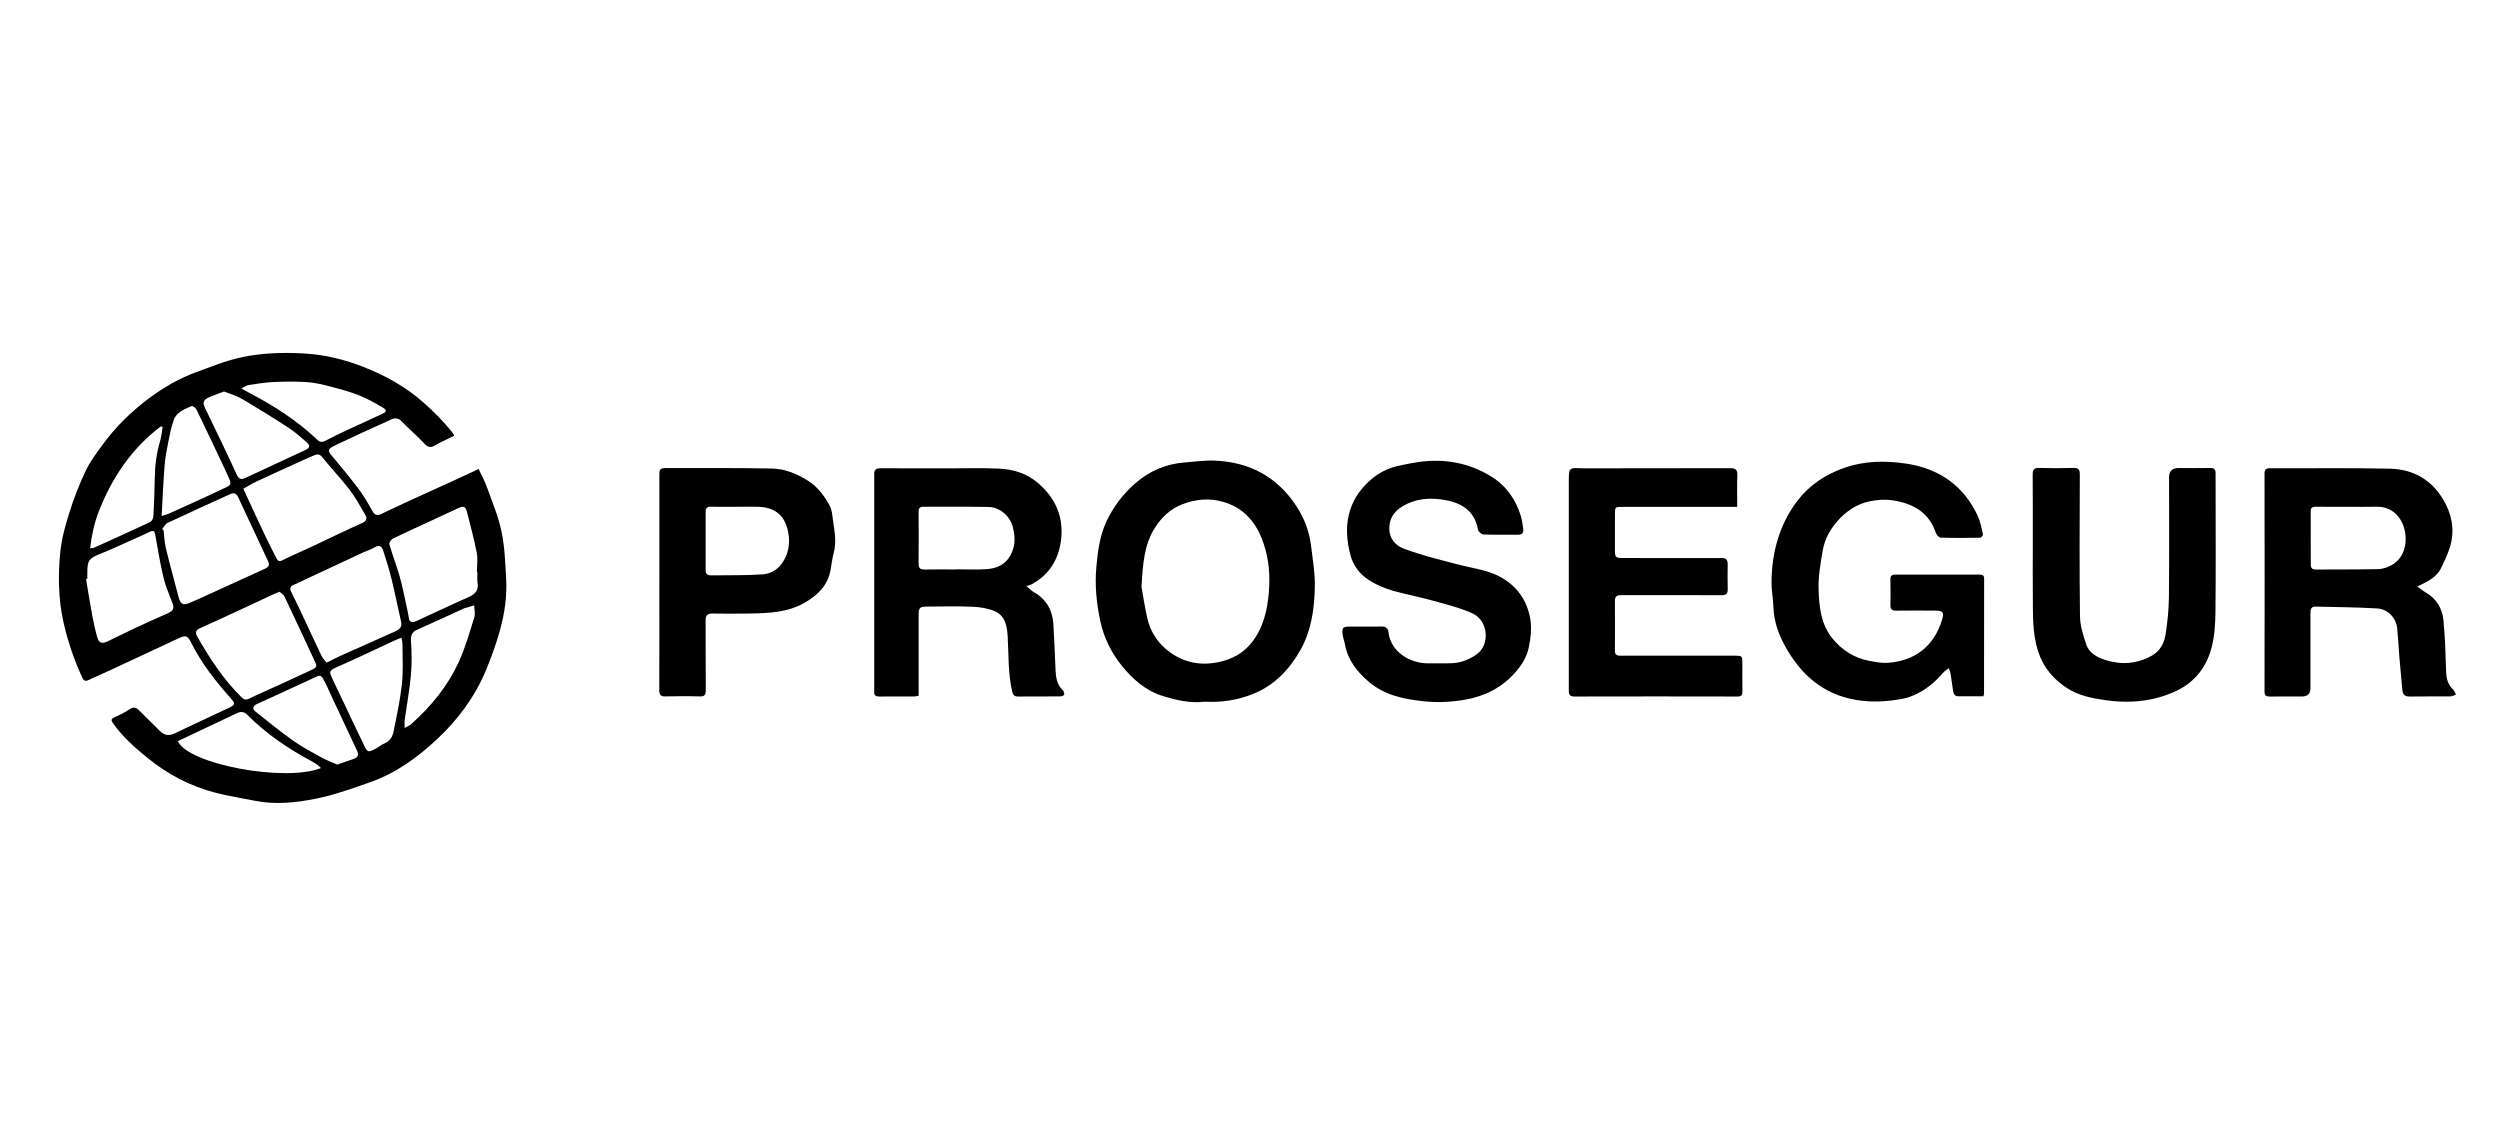 <svg width="170" height="78" viewBox="0 0 170 78" fill="none" xmlns="http://www.w3.org/2000/svg">
<g clip-path="url(#clip0_416_10008)">
<path d="M30.896 29.628C30.419 29.863 29.982 30.055 29.572 30.291C29.274 30.463 29.097 30.417 28.861 30.166C28.365 29.637 27.806 29.167 27.303 28.644C26.933 28.261 26.598 28.535 26.287 28.671C25.157 29.167 24.044 29.699 22.924 30.219C22.822 30.266 22.721 30.316 22.622 30.37C22.301 30.551 22.295 30.661 22.533 30.949C23.154 31.703 23.785 32.448 24.371 33.229C24.737 33.715 25.043 34.247 25.341 34.779C25.504 35.067 25.698 35.057 25.936 34.946C26.512 34.678 27.081 34.399 27.657 34.134C28.685 33.662 29.716 33.2 30.745 32.73C31.325 32.465 31.903 32.192 32.55 31.892C32.755 32.338 32.974 32.738 33.126 33.164C33.477 34.15 33.893 35.128 34.103 36.147C34.322 37.198 34.36 38.294 34.419 39.373C34.481 40.525 34.32 41.671 34.019 42.778C33.759 43.726 33.425 44.66 33.049 45.568C32.295 47.381 31.137 48.942 29.717 50.268C28.394 51.503 26.919 52.579 25.181 53.186C23.944 53.618 22.7 54.074 21.42 54.324C20.081 54.585 18.698 54.73 17.322 54.451C16.437 54.272 15.541 54.136 14.669 53.91C12.955 53.468 11.414 52.663 10.041 51.546C9.18 50.846 8.349 50.117 7.699 49.201C7.534 48.969 7.538 48.884 7.811 48.767C8.167 48.616 8.51 48.423 8.836 48.214C9.113 48.035 9.287 48.128 9.486 48.333C9.93 48.787 10.398 49.219 10.841 49.675C11.158 50.003 11.475 50.069 11.9 49.862C13.11 49.272 14.341 48.724 15.553 48.139C16.032 47.908 16.014 47.847 15.655 47.443C14.65 46.309 13.718 45.122 13.031 43.763C12.743 43.193 12.666 43.161 12.073 43.437C10.565 44.137 9.06 44.845 7.553 45.547C7.043 45.785 6.529 46.014 6.017 46.245C5.807 46.339 5.694 46.297 5.586 46.062C5.025 44.831 4.59 43.569 4.301 42.239C3.966 40.701 3.948 39.157 4.09 37.617C4.175 36.701 4.424 35.79 4.699 34.908C5.007 33.926 5.381 32.956 5.821 32.025C6.123 31.387 6.562 30.811 6.982 30.235C7.847 29.047 8.889 28.024 10.06 27.14C11.062 26.384 12.14 25.744 13.324 25.314C14.324 24.95 15.318 24.537 16.352 24.311C17.765 23.998 19.22 23.954 20.675 24.036C22.04 24.114 23.356 24.424 24.626 24.917C26.145 25.506 27.554 26.273 28.79 27.366C29.496 27.991 30.152 28.648 30.74 29.381C30.792 29.444 30.83 29.52 30.896 29.628ZM22.209 45.06C22.578 44.877 22.872 44.719 23.177 44.583C24.417 44.028 25.663 43.484 26.899 42.923C27.143 42.812 27.354 42.643 27.28 42.309C27.063 41.339 26.866 40.365 26.631 39.401C26.469 38.738 26.27 38.082 26.055 37.435C25.97 37.18 25.799 37.009 25.478 37.218C25.261 37.361 24.996 37.426 24.756 37.538C23.153 38.285 21.551 39.034 19.947 39.783C19.75 39.873 19.689 40.01 19.786 40.209C19.988 40.624 20.193 41.039 20.39 41.457C20.884 42.509 21.372 43.566 21.872 44.615C21.943 44.765 22.075 44.887 22.21 45.06H22.209ZM16.546 33.235C17.051 34.325 17.516 35.342 17.995 36.353C18.251 36.894 18.528 37.426 18.797 37.961C18.889 38.147 18.986 38.205 19.21 38.094C19.927 37.739 20.664 37.424 21.389 37.085C22.471 36.578 23.541 36.045 24.634 35.563C24.959 35.419 24.961 35.225 24.835 35.005C24.494 34.413 24.161 33.808 23.747 33.268C23.168 32.515 22.504 31.828 21.91 31.086C21.742 30.875 21.592 30.869 21.396 30.948C21.096 31.067 20.802 31.205 20.506 31.339C19.476 31.809 18.444 32.274 17.417 32.753C17.119 32.892 16.84 33.071 16.547 33.235H16.546ZM19.018 40.24C18.833 40.313 18.716 40.352 18.606 40.404C17.913 40.725 17.223 41.053 16.531 41.374C15.549 41.829 14.569 42.289 13.58 42.728C13.281 42.859 13.284 43.05 13.407 43.269C14.254 44.774 15.201 46.208 16.438 47.431C16.601 47.591 16.741 47.606 16.939 47.507C17.272 47.338 17.616 47.193 17.954 47.038C19.021 46.55 20.091 46.071 21.152 45.569C21.584 45.365 21.581 45.315 21.367 44.886C21.296 44.742 21.232 44.595 21.166 44.449C20.562 43.157 19.964 41.861 19.348 40.572C19.285 40.437 19.127 40.348 19.018 40.24ZM11.021 35.986C11.055 36.002 11.088 36.019 11.12 36.036C11.17 36.445 11.18 36.863 11.276 37.261C11.549 38.39 11.858 39.51 12.152 40.634C12.267 41.074 12.46 41.178 12.875 41.006C13.21 40.866 13.54 40.715 13.871 40.565C15.232 39.946 16.594 39.329 17.953 38.702C18.134 38.617 18.372 38.522 18.259 38.229C18.195 38.068 18.115 37.914 18.04 37.756C17.422 36.434 16.802 35.114 16.187 33.791C16.072 33.543 15.894 33.491 15.662 33.597C14.235 34.247 12.804 34.893 11.385 35.562C11.232 35.634 11.141 35.84 11.021 35.984V35.986ZM32.47 38.925C32.458 38.925 32.445 38.925 32.432 38.925C32.432 38.47 32.501 38.003 32.416 37.565C32.238 36.639 31.982 35.728 31.753 34.811C31.66 34.44 31.516 34.385 31.157 34.555C30.583 34.828 30.005 35.095 29.428 35.361C28.523 35.78 27.612 36.187 26.715 36.624C26.595 36.683 26.448 36.91 26.477 37.014C26.69 37.752 26.974 38.47 27.181 39.21C27.38 39.914 27.513 40.637 27.672 41.354C27.721 41.573 27.768 41.792 27.8 42.014C27.85 42.368 28.091 42.332 28.305 42.235C29.493 41.697 30.669 41.127 31.863 40.603C32.329 40.398 32.56 40.128 32.473 39.607C32.436 39.386 32.467 39.154 32.467 38.926L32.47 38.925ZM5.939 39.36C5.909 39.364 5.879 39.37 5.85 39.375C5.992 40.212 6.124 41.051 6.279 41.886C6.37 42.374 6.477 42.862 6.614 43.34C6.721 43.717 6.926 43.795 7.293 43.623C7.961 43.311 8.617 42.975 9.284 42.662C9.969 42.343 10.659 42.035 11.352 41.73C11.778 41.542 11.866 41.385 11.734 41.03C11.517 40.448 11.261 39.872 11.117 39.272C10.888 38.314 10.733 37.339 10.557 36.369C10.518 36.15 10.456 36.037 10.213 36.153C9.832 36.334 9.445 36.506 9.059 36.678C8.311 37.01 7.57 37.362 6.809 37.665C6.07 37.959 5.939 38.109 5.938 38.907C5.938 39.058 5.938 39.21 5.938 39.36H5.939ZM27.304 43.364C27.089 43.45 26.937 43.504 26.792 43.572C25.49 44.175 24.199 44.803 22.883 45.374C22.336 45.612 22.402 45.707 22.601 46.151C22.815 46.63 23.054 47.099 23.279 47.573C23.771 48.611 24.253 49.654 24.759 50.686C24.997 51.173 25.037 51.173 25.519 50.923C25.741 50.808 25.937 50.635 26.166 50.541C26.537 50.389 26.693 50.071 26.762 49.742C26.983 48.667 27.215 47.59 27.331 46.503C27.427 45.618 27.366 44.715 27.368 43.82C27.368 43.688 27.331 43.555 27.303 43.364H27.304ZM15.238 26.622C14.883 26.757 14.554 26.868 14.238 27.006C13.83 27.183 13.76 27.362 13.941 27.738C14.662 29.247 15.405 30.748 16.097 32.271C16.272 32.656 16.459 32.606 16.738 32.475C18.071 31.854 19.404 31.233 20.738 30.613C21.087 30.451 21.125 30.311 20.823 30.046C20.431 29.7 20.032 29.353 19.596 29.07C18.56 28.397 17.508 27.747 16.444 27.121C16.076 26.904 15.649 26.789 15.238 26.622ZM22.936 51.994C23.321 51.859 23.683 51.726 24.05 51.606C24.332 51.514 24.414 51.335 24.283 51.059C23.715 49.848 23.15 48.637 22.581 47.426C22.395 47.029 22.225 46.624 22.016 46.241C21.934 46.089 21.852 45.859 21.564 45.992C20.197 46.629 18.826 47.252 17.457 47.881C17.202 47.998 17.145 48.204 17.351 48.369C18.204 49.049 19.051 49.742 19.943 50.371C20.564 50.811 21.246 51.167 21.913 51.535C22.239 51.715 22.593 51.841 22.936 51.991V51.994ZM16.405 26.417C16.685 26.569 16.848 26.66 17.013 26.746C18.656 27.61 20.209 28.605 21.56 29.89C21.745 30.066 21.901 30.09 22.127 29.972C22.636 29.703 23.156 29.452 23.679 29.208C24.444 28.85 25.219 28.511 25.983 28.148C26.31 27.992 26.325 27.889 26.008 27.701C25.496 27.398 24.97 27.104 24.418 26.884C23.821 26.646 23.194 26.475 22.571 26.313C22.031 26.172 21.481 26.028 20.928 25.988C20.15 25.932 19.364 25.946 18.583 25.979C18.024 26.004 17.466 26.098 16.911 26.183C16.767 26.205 16.634 26.308 16.404 26.42L16.405 26.417ZM21.826 52.226C21.71 52.125 21.633 52.043 21.542 51.979C21.419 51.893 21.288 51.814 21.157 51.744C19.564 50.895 18.089 49.883 16.811 48.602C16.582 48.373 16.369 48.375 16.1 48.504C15.133 48.966 14.163 49.418 13.193 49.876C12.826 50.048 12.46 50.224 12.094 50.398C12.796 51.976 19.374 53.198 21.826 52.229V52.226ZM10.989 35.089C11.253 35.004 11.373 34.978 11.482 34.929C12.229 34.594 12.976 34.258 13.719 33.915C14.297 33.65 14.867 33.373 15.444 33.106C15.681 32.997 15.712 32.832 15.611 32.612C15.491 32.351 15.379 32.087 15.256 31.828C14.626 30.495 13.997 29.161 13.352 27.833C13.301 27.725 13.09 27.586 13.021 27.616C12.541 27.827 12.007 28.02 11.814 28.559C11.635 29.061 11.535 29.594 11.431 30.119C11.328 30.636 11.23 31.157 11.191 31.68C11.106 32.779 11.059 33.879 10.991 35.089H10.989ZM27.513 49.506C27.689 49.409 27.786 49.359 27.88 49.301C27.923 49.275 27.959 49.239 27.997 49.206C29.329 48.017 30.443 46.647 31.19 45.028C31.64 44.052 31.931 43 32.256 41.97C32.332 41.727 32.251 41.436 32.242 41.166C32.035 41.227 31.828 41.288 31.621 41.348C31.609 41.351 31.595 41.351 31.584 41.357C30.507 41.849 29.432 42.346 28.353 42.829C27.998 42.988 27.923 43.219 27.948 43.608C28 44.374 28.011 45.15 27.941 45.912C27.847 46.934 27.659 47.944 27.519 48.962C27.498 49.118 27.516 49.28 27.516 49.504L27.513 49.506ZM6.129 37.279C6.256 37.267 6.323 37.277 6.376 37.253C7.655 36.675 8.936 36.099 10.206 35.502C10.319 35.449 10.423 35.249 10.43 35.113C10.479 34.223 10.511 33.332 10.526 32.441C10.539 31.609 10.65 30.796 10.885 29.997C10.976 29.69 11.003 29.362 11.059 29.044C11.02 29.026 10.98 29.009 10.941 28.991C8.961 30.488 7.62 32.467 6.721 34.769C6.411 35.565 6.232 36.398 6.129 37.279Z" fill="black"/>
<path d="M164.377 39.881C164.601 40.042 164.775 40.189 164.972 40.303C165.694 40.721 166.074 41.383 166.153 42.168C166.268 43.332 166.299 44.507 166.336 45.679C166.352 46.155 166.461 46.561 166.817 46.894C166.908 46.979 166.941 47.125 167.002 47.243C166.876 47.281 166.752 47.352 166.626 47.353C165.704 47.363 164.783 47.347 163.861 47.364C163.54 47.37 163.388 47.229 163.36 46.935C163.287 46.188 163.219 45.442 163.158 44.694C163.105 44.045 163.076 43.392 163.011 42.744C162.937 42.017 162.388 41.418 161.642 41.374C160.248 41.292 158.849 41.282 157.453 41.248C157.13 41.241 157.111 41.47 157.111 41.718C157.114 43.41 157.112 45.101 157.111 46.794C157.111 47.172 156.916 47.361 156.527 47.361C155.807 47.361 155.087 47.352 154.369 47.366C154.102 47.372 153.988 47.309 153.988 47.012C153.996 42.076 153.996 37.139 153.988 32.203C153.988 31.916 154.093 31.841 154.367 31.842C157.082 31.853 159.796 31.81 162.511 31.871C164.218 31.909 165.526 32.735 166.309 34.279C166.812 35.27 166.915 36.318 166.538 37.379C166.39 37.797 166.199 38.2 166.009 38.603C165.7 39.261 165.081 39.54 164.377 39.884V39.881ZM159.713 34.461C158.969 34.461 158.225 34.466 157.482 34.458C157.255 34.455 157.127 34.511 157.129 34.769C157.135 35.978 157.133 37.189 157.133 38.399C157.133 38.634 157.236 38.729 157.479 38.728C158.904 38.717 160.328 38.732 161.752 38.699C162.059 38.691 162.391 38.566 162.664 38.41C163.385 37.997 163.72 37.106 163.535 36.138C163.349 35.163 162.641 34.429 161.605 34.458C160.974 34.476 160.343 34.461 159.713 34.46V34.461Z" fill="black"/>
<path d="M69.794 39.848C70.001 40.022 70.133 40.171 70.298 40.265C71.162 40.753 71.578 41.506 71.632 42.474C71.69 43.505 71.735 44.536 71.778 45.568C71.799 46.082 71.878 46.565 72.278 46.944C72.346 47.008 72.388 47.166 72.357 47.246C72.331 47.311 72.176 47.355 72.079 47.355C71.132 47.363 70.185 47.355 69.237 47.363C68.977 47.364 68.884 47.269 68.824 47.002C68.542 45.774 68.593 44.525 68.522 43.284C68.481 42.576 68.357 41.855 67.617 41.548C67.153 41.358 66.621 41.279 66.115 41.258C65.094 41.215 64.069 41.241 63.046 41.247C62.531 41.25 62.468 41.321 62.468 41.841C62.468 43.508 62.468 45.175 62.468 46.843C62.468 46.993 62.468 47.143 62.468 47.311C62.356 47.331 62.275 47.358 62.191 47.358C61.395 47.361 60.6 47.352 59.804 47.364C59.545 47.369 59.426 47.279 59.448 47.017C59.455 46.929 59.448 46.84 59.448 46.752C59.448 42.015 59.448 37.279 59.448 32.542C59.448 32.454 59.454 32.365 59.448 32.277C59.426 31.956 59.561 31.838 59.893 31.841C61.497 31.854 63.102 31.845 64.706 31.847C65.792 31.847 66.881 31.812 67.963 31.868C68.915 31.916 69.812 32.191 70.565 32.829C71.8 33.875 72.361 35.205 72.14 36.804C71.964 38.081 71.323 39.098 70.156 39.73C70.08 39.771 69.991 39.786 69.797 39.849L69.794 39.848ZM64.969 38.723C64.969 38.723 64.969 38.716 64.969 38.713C65.676 38.713 66.385 38.749 67.088 38.702C67.758 38.658 68.348 38.413 68.706 37.771C69.059 37.135 69.046 36.5 68.863 35.812C68.666 35.069 67.963 34.492 67.247 34.476C65.773 34.443 64.296 34.466 62.82 34.457C62.564 34.455 62.462 34.538 62.464 34.804C62.473 35.977 62.476 37.15 62.464 38.323C62.461 38.646 62.59 38.734 62.891 38.728C63.586 38.713 64.278 38.723 64.972 38.723H64.969Z" fill="black"/>
<path d="M134.867 47.347C134.283 47.347 133.728 47.344 133.174 47.347C132.905 47.349 132.839 47.176 132.808 46.961C132.754 46.578 132.701 46.193 132.639 45.811C132.622 45.706 132.576 45.605 132.522 45.432C132.36 45.559 132.229 45.633 132.14 45.739C131.579 46.394 130.932 46.934 130.136 47.279C129.922 47.372 129.698 47.452 129.469 47.498C128.393 47.711 127.329 47.782 126.221 47.596C123.945 47.216 122.444 45.85 121.385 43.937C120.941 43.136 120.624 42.244 120.593 41.286C120.575 40.712 120.457 40.139 120.463 39.566C120.484 37.547 121 35.656 122.233 34.041C123.037 32.989 124.125 32.268 125.4 31.818C126.785 31.328 128.213 31.316 129.61 31.524C131.811 31.851 133.519 32.994 134.483 35.074C134.665 35.468 134.744 35.912 134.844 36.339C134.857 36.4 134.723 36.565 134.654 36.565C133.759 36.58 132.861 36.588 131.966 36.56C131.849 36.557 131.681 36.367 131.634 36.228C131.193 34.925 130.239 34.317 128.933 34.061C128.305 33.937 127.72 33.966 127.121 34.094C126.342 34.261 125.697 34.658 125.14 35.225C124.518 35.86 124.083 36.601 123.937 37.473C123.795 38.322 123.638 39.186 123.663 40.039C123.698 41.248 123.813 42.482 124.652 43.473C125.292 44.227 126.095 44.739 127.073 44.93C127.5 45.013 127.946 45.101 128.375 45.071C130.169 44.942 131.499 43.995 132.064 42.134C132.214 41.638 132.11 41.523 131.59 41.521C130.706 41.518 129.822 41.511 128.939 41.524C128.642 41.529 128.539 41.423 128.548 41.127C128.564 40.559 128.56 39.99 128.548 39.424C128.543 39.192 128.604 39.075 128.861 39.075C130.78 39.081 132.699 39.08 134.619 39.075C134.818 39.075 134.921 39.133 134.921 39.354C134.915 41.955 134.917 44.556 134.914 47.157C134.914 47.203 134.892 47.252 134.871 47.344L134.867 47.347Z" fill="black"/>
<path d="M81.908 47.717C80.953 47.834 79.961 47.613 79.009 47.308C77.889 46.95 77.014 46.176 76.282 45.27C75.561 44.375 75.064 43.366 74.82 42.231C74.559 41.02 74.441 39.797 74.551 38.566C74.645 37.523 74.774 36.474 75.217 35.506C75.68 34.492 76.343 33.619 77.181 32.88C78.154 32.026 79.285 31.541 80.578 31.445C81.241 31.397 81.907 31.297 82.568 31.321C84.935 31.409 86.825 32.395 88.145 34.402C88.688 35.225 89.032 36.121 89.149 37.097C89.258 38.007 89.423 38.92 89.409 39.83C89.388 41.336 89.19 42.84 88.438 44.183C87.684 45.529 86.657 46.614 85.181 47.199C84.15 47.608 83.081 47.778 81.907 47.716L81.908 47.717ZM77.622 39.906C77.711 40.4 77.831 41.2 78.004 41.988C78.224 42.992 78.774 43.806 79.611 44.391C80.69 45.147 81.881 45.292 83.153 44.954C84.123 44.697 84.867 44.145 85.39 43.311C86.057 42.252 86.252 41.042 86.308 39.827C86.358 38.736 86.205 37.649 85.8 36.621C85.312 35.38 84.462 34.487 83.154 34.12C82.24 33.864 81.334 33.937 80.435 34.276C79.589 34.596 78.986 35.171 78.519 35.913C77.813 37.038 77.714 38.308 77.622 39.904V39.906Z" fill="black"/>
<path d="M118.129 34.469C117.908 34.469 117.758 34.469 117.608 34.469C115.183 34.469 112.758 34.469 110.333 34.469C109.819 34.469 109.817 34.472 109.816 34.998C109.814 35.794 109.816 36.589 109.816 37.385C109.816 37.903 109.852 37.946 110.373 37.946C112.47 37.949 114.567 37.947 116.663 37.947C116.803 37.947 116.942 37.955 117.08 37.947C117.376 37.932 117.485 38.081 117.482 38.361C117.476 38.929 117.47 39.498 117.485 40.066C117.493 40.38 117.368 40.477 117.059 40.475C115.228 40.465 113.396 40.469 111.565 40.471C111.11 40.471 110.655 40.475 110.201 40.471C109.934 40.468 109.813 40.582 109.814 40.859C109.82 41.984 109.823 43.107 109.813 44.231C109.81 44.501 109.922 44.589 110.169 44.587C110.851 44.583 111.533 44.587 112.215 44.587C114.135 44.587 116.054 44.587 117.975 44.587C118.464 44.587 118.479 44.604 118.481 45.106C118.482 45.738 118.475 46.368 118.485 47C118.49 47.245 118.435 47.363 118.153 47.363C114.452 47.355 110.752 47.354 107.051 47.363C106.659 47.363 106.678 47.131 106.678 46.864C106.68 42.267 106.681 37.67 106.678 33.071C106.678 31.594 106.615 31.85 107.915 31.847C111.162 31.836 114.407 31.848 117.653 31.836C118.012 31.836 118.147 31.93 118.137 32.3C118.114 33.005 118.131 33.709 118.131 34.469H118.129Z" fill="black"/>
<path d="M92.825 42.606C93.204 42.606 93.583 42.617 93.962 42.603C94.23 42.594 94.389 42.744 94.414 42.967C94.558 44.343 95.896 45.127 97.165 45.109C97.644 45.101 98.124 45.109 98.604 45.104C99.29 45.097 99.902 44.869 100.449 44.465C101.328 43.815 101.192 42.221 100.164 41.73C99.491 41.409 98.754 41.212 98.033 41.008C97.143 40.756 96.243 40.544 95.343 40.334C94.535 40.148 93.769 39.887 93.065 39.431C92.428 39.019 92.013 38.432 91.831 37.746C91.312 35.8 91.607 34.034 93.198 32.633C93.754 32.144 94.397 31.827 95.117 31.671C95.543 31.578 95.972 31.489 96.404 31.425C98.178 31.165 99.855 31.45 101.393 32.395C102.422 33.028 103.074 33.958 103.421 35.104C103.505 35.378 103.535 35.669 103.579 35.954C103.62 36.218 103.512 36.362 103.229 36.36C102.447 36.356 101.663 36.374 100.881 36.344C100.746 36.339 100.526 36.154 100.504 36.024C100.253 34.584 99.18 34.125 98.03 33.964C97.119 33.837 96.217 33.925 95.378 34.425C94.771 34.786 94.465 35.293 94.473 35.951C94.482 36.627 94.88 37.105 95.514 37.332C96.176 37.568 96.849 37.778 97.527 37.961C98.504 38.225 99.485 38.482 100.475 38.693C101.343 38.878 102.142 39.183 102.809 39.778C103.429 40.331 103.815 41 104.009 41.832C104.185 42.59 104.102 43.31 103.956 44.028C103.827 44.671 103.471 45.235 103.036 45.727C102.133 46.747 101.013 47.329 99.656 47.572C98.721 47.739 97.787 47.787 96.871 47.693C95.517 47.554 94.163 47.294 93.074 46.358C92.279 45.674 91.647 44.888 91.458 43.816C91.417 43.581 91.317 43.355 91.296 43.12C91.253 42.673 91.323 42.611 91.766 42.608C92.119 42.605 92.472 42.608 92.827 42.608L92.825 42.606Z" fill="black"/>
<path d="M138.229 37.505C138.229 35.762 138.235 34.019 138.223 32.276C138.22 31.939 138.311 31.807 138.671 31.819C139.441 31.845 140.213 31.844 140.981 31.819C141.328 31.809 141.428 31.919 141.427 32.267C141.415 35.487 141.397 38.708 141.44 41.927C141.45 42.572 141.662 43.231 141.877 43.851C142.08 44.436 142.635 44.709 143.19 44.885C144.278 45.228 145.339 45.144 146.348 44.572C146.912 44.252 147.167 43.714 147.259 43.138C147.396 42.287 147.477 41.417 147.487 40.554C147.514 37.852 147.497 35.149 147.497 32.447C147.497 32.035 147.709 31.828 148.132 31.828C148.852 31.828 149.572 31.838 150.292 31.824C150.556 31.819 150.66 31.922 150.659 32.174C150.656 32.603 150.662 33.033 150.662 33.462C150.662 36.177 150.68 38.893 150.651 41.608C150.644 42.394 150.594 43.204 150.406 43.963C150.072 45.306 149.286 46.365 148.008 46.971C146.444 47.714 144.793 47.854 143.09 47.601C142.215 47.47 141.36 47.3 140.605 46.82C139.655 46.215 138.965 45.427 138.6 44.313C138.173 43.004 138.248 41.677 138.232 40.346C138.22 39.399 138.229 38.452 138.23 37.505H138.229Z" fill="black"/>
<path d="M44.838 39.607C44.838 37.194 44.838 34.783 44.838 32.37C44.838 31.86 44.87 31.827 45.373 31.829C47.748 31.833 50.121 31.811 52.495 31.86C53.351 31.879 54.148 32.194 54.896 32.658C55.584 33.084 56.032 33.684 56.405 34.364C56.504 34.545 56.566 34.76 56.587 34.966C56.68 35.838 56.933 36.7 56.695 37.588C56.592 37.972 56.549 38.372 56.478 38.764C56.286 39.819 55.597 40.476 54.714 40.985C53.553 41.655 52.27 41.696 50.987 41.72C50.141 41.737 49.294 41.732 48.448 41.72C48.108 41.715 47.978 41.841 47.981 42.188C47.993 43.768 47.978 45.346 47.993 46.925C47.996 47.248 47.919 47.369 47.574 47.357C46.803 47.331 46.032 47.336 45.262 47.357C44.927 47.366 44.829 47.252 44.83 46.922C44.842 44.485 44.836 42.047 44.836 39.609L44.838 39.607ZM50.1 34.461C49.508 34.461 48.915 34.468 48.322 34.458C48.081 34.455 47.984 34.549 47.984 34.793C47.99 36.117 47.99 37.441 47.984 38.764C47.984 39.028 48.105 39.128 48.351 39.125C49.523 39.108 50.697 39.136 51.864 39.057C52.361 39.024 52.837 38.777 53.162 38.323C53.588 37.728 53.724 37.064 53.626 36.364C53.45 35.124 52.762 34.446 51.423 34.46C50.982 34.465 50.541 34.46 50.1 34.46V34.461Z" fill="black"/>
</g>
<defs>
<clipPath id="clip0_416_10008">
<rect width="163" height="30.6" fill="white" transform="translate(4 24)"/>
</clipPath>
</defs>
</svg>
